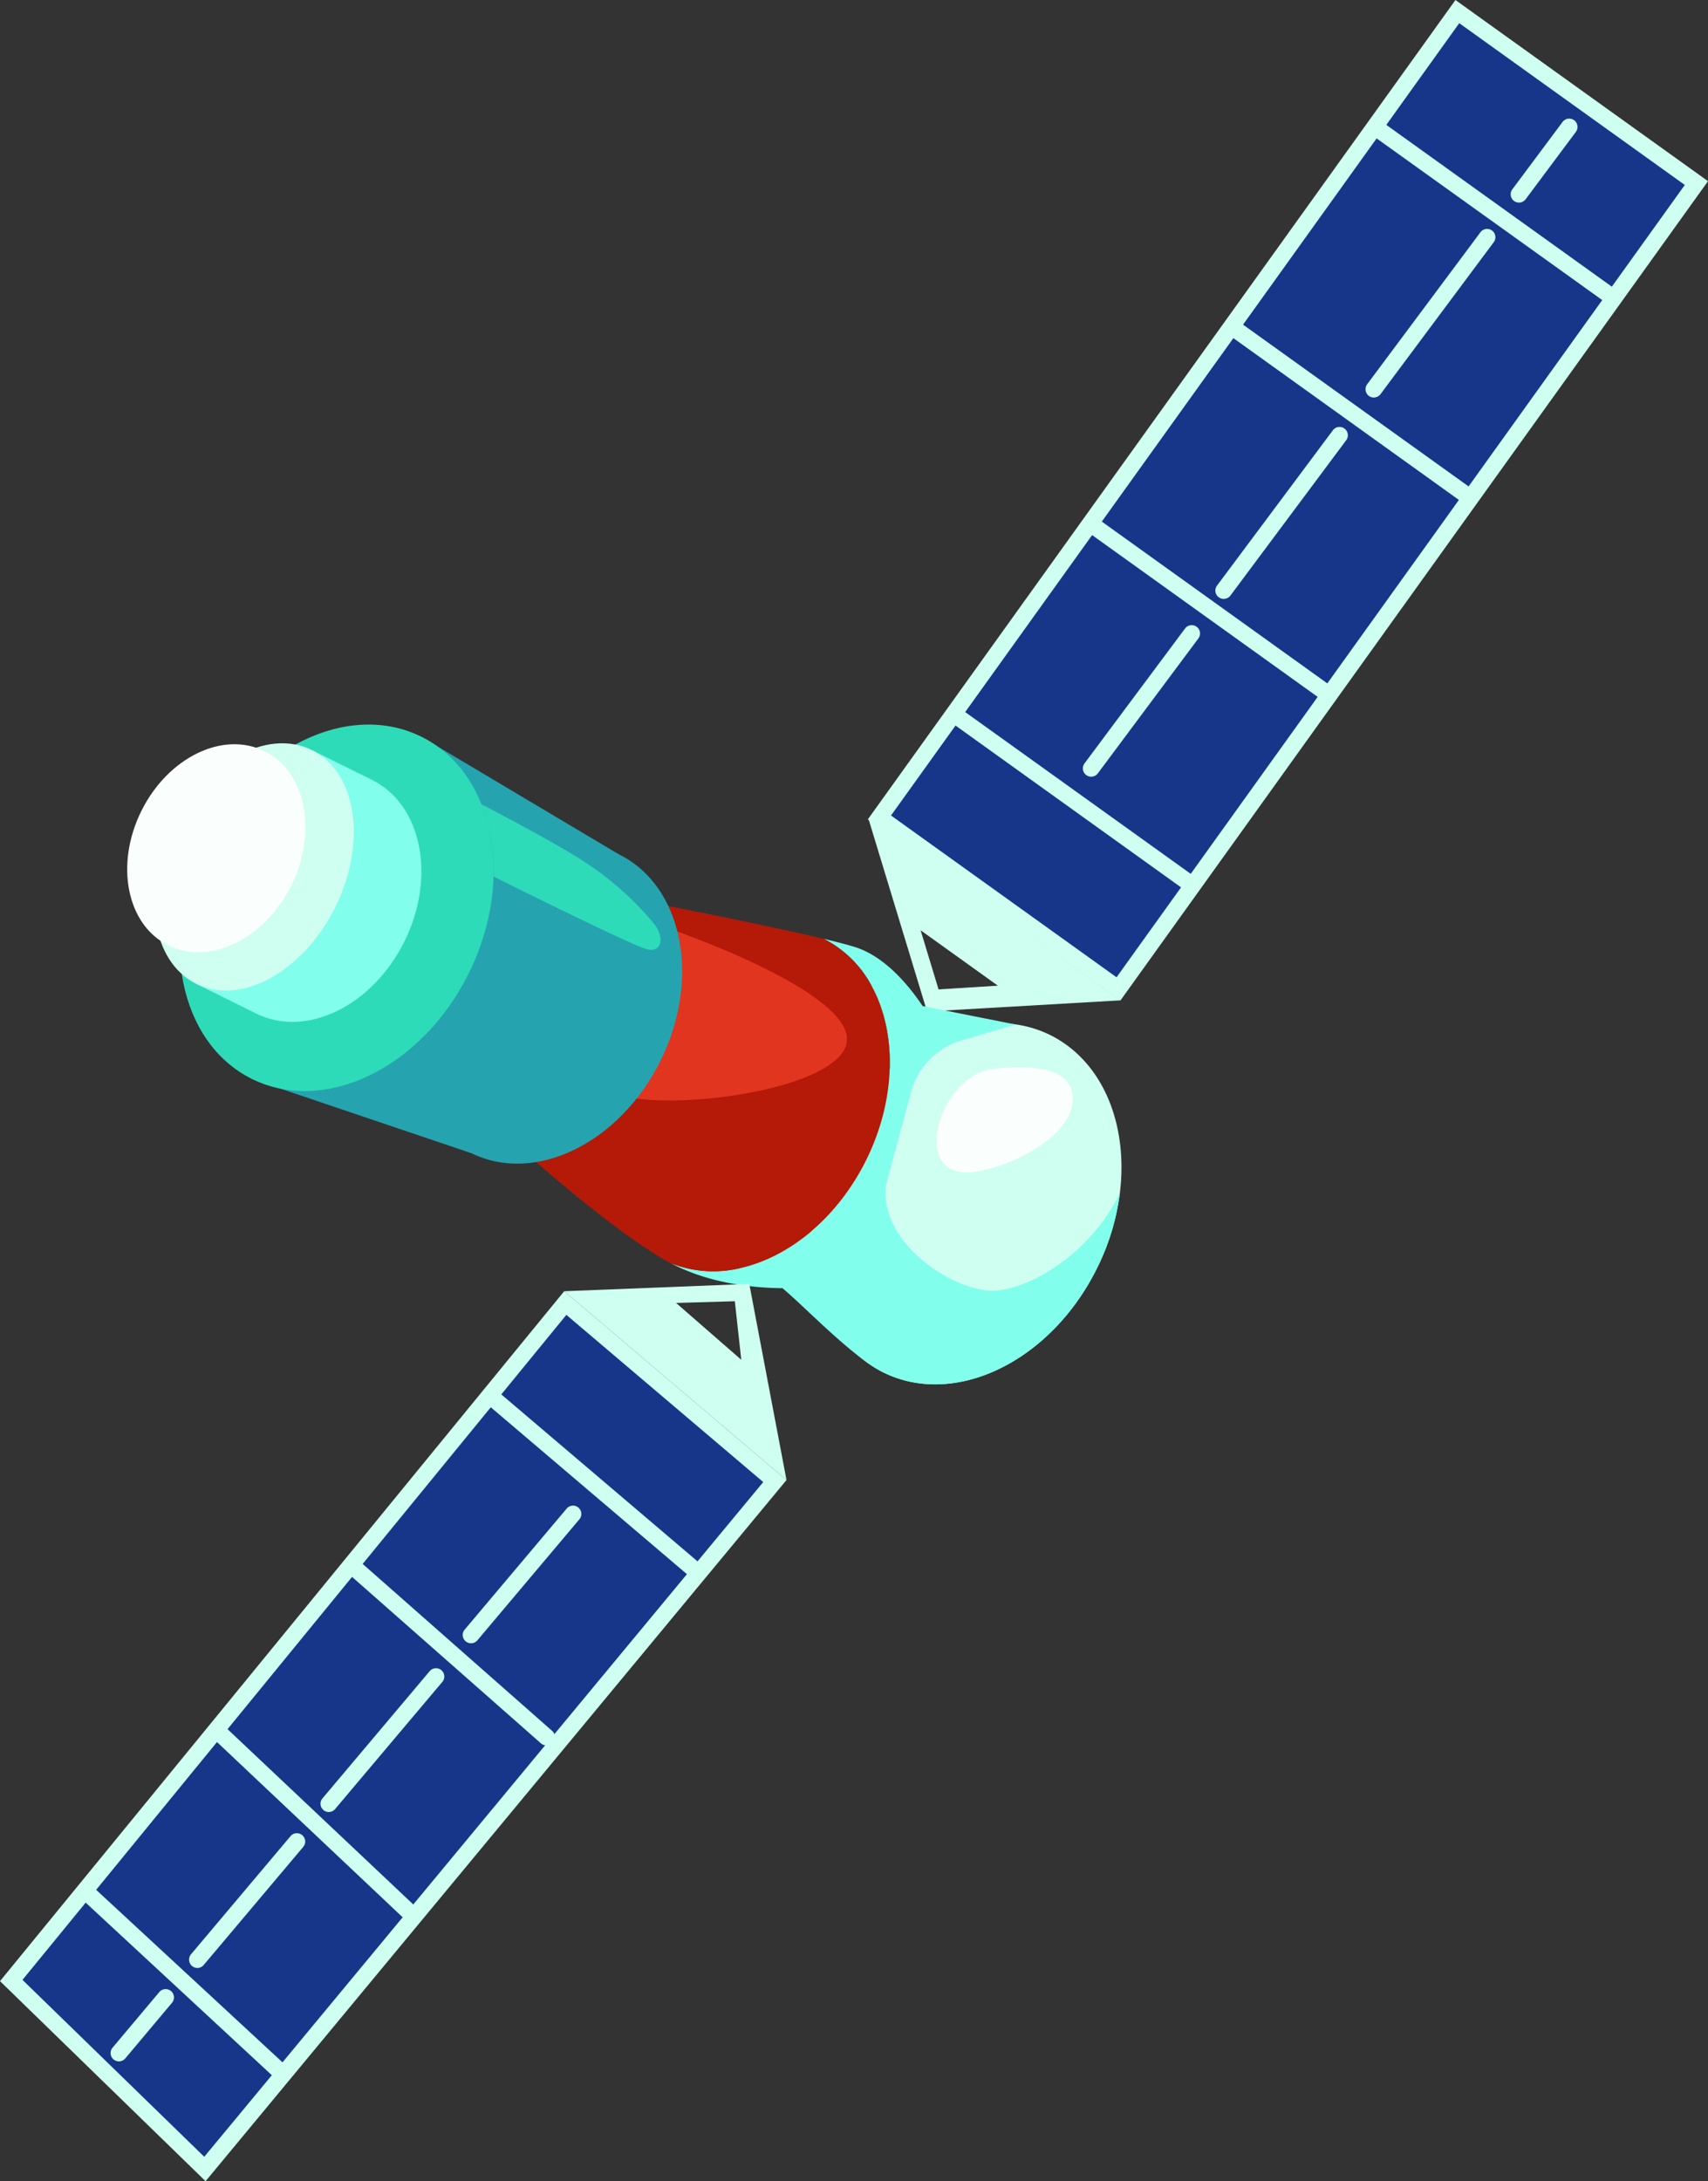 <svg xmlns="http://www.w3.org/2000/svg" viewBox="0 0 458.76 585.8"><rect x="0" y="0" width="458.76" height="585.8" fill="#333333" stroke="none"/><defs><style>.a{fill:#cffff1;}.b{fill:#17368a;}.c{fill:#9cffd8;}.d{fill:#82ffec;}.e{fill:#b51907;}.f{fill:#e23520;}.g{fill:#25a4b0;}.h{fill:#2edbb8;}.i{fill:#fafffd;}</style></defs><title>Asset 1</title><rect class="a" x="210.53" y="92.61" width="270.79" height="83.48" transform="translate(656.72 -68.44) rotate(125.65)"></rect><rect class="b" x="214.99" y="97.07" width="261.87" height="74.55" transform="translate(35.14 337.14) rotate(-54.35)"></rect><path class="a" d="M233.27,219.92,249,271.66l52-3Zm14,29.92,20.75,14.88-15.93,1Z"></path><polygon class="a" points="0 532.07 151.54 346.78 211.25 397.49 55.22 585.8 0 532.07"></polygon><polygon class="b" points="54.86 579.24 205 398.03 152.12 353.13 6.04 531.73 54.86 579.24"></polygon><path class="c" d="M215.31,345.89c2.24-.11,3.73-.29,4.2-.34A26,26,0,0,1,215.31,345.89Z"></path><path class="c" d="M234.14,264.88c6.74,12.39,6.67,30.21-1.49,46.69C225,327,212.12,337.5,199.05,340.52c-12.7-9.78-15.68-30.88-6.26-49.9C201.78,272.47,219.13,262.15,234.14,264.88Z"></path><path class="a" d="M300.79,320.4a62.89,62.89,0,0,1-6.15,20.23c-12.39,25-38.08,37.51-57.4,27.95-9.55-4.74-15.75-14-18.09-25.16-2.37-11.41-.71-24.81,5.55-37.44,12.39-25,38.08-37.51,57.39-28C296.26,285.05,303.06,302,300.79,320.4Z"></path><path class="d" d="M238.47,316.28c-2.38,8.81-2.33,12.9-4.63,17.13-3.41,6.27-6.82,11-14.18,12.12l-.15,0c-.47.05-2,.23-4.2.34h-.07c-7.36.36-22.55.1-35.17-6.69a30.71,30.71,0,0,0,19,1.31c13.07-3,26-13.51,33.6-28.95,8.16-16.48,8.23-34.3,1.49-46.69a29.94,29.94,0,0,0-12.9-12.72c3.15.76,5.91,1.47,8,2.1,8.29,2.42,15,10.46,19.14,16.86C245.46,280.22,240.83,307.57,238.47,316.28Z"></path><path class="e" d="M234.14,264.88c6.74,12.39,6.67,30.21-1.49,46.69C225,327,212.12,337.5,199.05,340.52a30.71,30.71,0,0,1-19-1.31c-.33-.17-.66-.36-1-.54-2.12-1.21-4.37-2.64-6.69-4.2-16.93-11.46-37.76-30.75-37.76-30.75l37.27-61.86s19,3.61,35.94,7.27c4.78,1,9.41,2.07,13.39,3A29.94,29.94,0,0,1,234.14,264.88Z"></path><path class="f" d="M165.05,293.66c13.5,5.28,61-.82,62.41-14S182.15,250,175.59,248,165.05,293.66,165.05,293.66Z"></path><ellipse class="g" cx="146.41" cy="269.59" rx="44.75" ry="34.57" transform="translate(-160.15 281.11) rotate(-63.65)"></ellipse><polygon class="g" points="113.17 197.88 166.28 229.49 126.55 309.69 67.65 289.78 113.17 197.88"></polygon><ellipse class="h" cx="90.41" cy="243.83" rx="51.28" ry="39.61" transform="translate(-168.21 216.6) rotate(-63.65)"></ellipse><path class="d" d="M60.14,228.83c5.37-10.83,14.4-24.92,23.64-27.37l16.15,8c13.38,6.63,17.28,26.06,8.69,43.39s-26.4,26-39.78,19.37l-16.15-8C49,255.39,54.78,239.66,60.14,228.83Z"></path><ellipse class="a" cx="68.23" cy="232.84" rx="35.02" ry="24.35" transform="translate(-170.7 190.62) rotate(-63.65)"></ellipse><ellipse class="i" cx="58.1" cy="227.82" rx="29.1" ry="22.48" transform="translate(-171.84 178.75) rotate(-63.65)"></ellipse><path class="a" d="M431.64,81a2.24,2.24,0,0,1-1.3-.42L369.76,37.17a2.23,2.23,0,1,1,2.6-3.63L432.94,77a2.23,2.23,0,0,1-1.3,4Z"></path><path class="a" d="M393.16,134.69a2.24,2.24,0,0,1-1.3-.42L331.28,90.81a2.23,2.23,0,1,1,2.6-3.62l60.58,43.45a2.24,2.24,0,0,1-1.3,4.05Z"></path><path class="a" d="M355.22,187.58a2.17,2.17,0,0,1-1.3-.42l-60.58-43.45a2.23,2.23,0,0,1,2.6-3.63l60.58,43.46a2.23,2.23,0,0,1-1.3,4Z"></path><path class="a" d="M318.53,238.74a2.24,2.24,0,0,1-1.3-.42l-60.58-43.46a2.23,2.23,0,1,1,2.6-3.62l60.58,43.45a2.24,2.24,0,0,1-1.3,4.05Z"></path><path class="a" d="M151.54,346.78l59.71,50.71-10-52.68Zm30.05,3.15,15.78-.46,1.73,15.72Z"></path><path class="a" d="M185.93,423.28a2.25,2.25,0,0,1-1.44-.53l-52.7-44.83a2.23,2.23,0,0,1,2.89-3.4l52.7,44.83a2.23,2.23,0,0,1-1.45,3.93Z"></path><path class="a" d="M146.78,468.77a2.22,2.22,0,0,1-1.47-.55L94.5,423.45a2.23,2.23,0,0,1,3-3.35l50.81,44.77a2.23,2.23,0,0,1-1.48,3.9Z"></path><path class="a" d="M109.58,515.43a2.21,2.21,0,0,1-1.53-.61L58.17,467.75a2.23,2.23,0,0,1,3.06-3.25l49.88,47.08a2.23,2.23,0,0,1,.09,3.15A2.21,2.21,0,0,1,109.58,515.43Z"></path><path class="a" d="M75.2,558.54a2.25,2.25,0,0,1-1.52-.59L22.91,510.89a2.23,2.23,0,1,1,3-3.27l50.77,47a2.23,2.23,0,0,1-1.51,3.87Z"></path><path class="d" d="M247.82,270.19l24.83,4.94-14.52,4.32a19.67,19.67,0,0,0-13.4,13.73L226.65,360l-16.37-14,28.46-37.16Z"></path><path class="i" d="M263.06,314.51c12.67-2.53,26.7-11.7,24.95-20.93-1.35-7.1-11.44-7.55-21.31-6.5C252,288.65,243.28,318.47,263.06,314.51Z"></path><path class="h" d="M175.59,248a83.21,83.21,0,0,0-19.34-17c-6.19-4-18.51-10.6-26.93-15a48.62,48.62,0,0,1,3.23,19.39c12.23,6.09,38.52,19.08,41.45,19.61C177.83,255.74,178.53,251.63,175.59,248Z"></path><path class="d" d="M300.79,320.4a62.89,62.89,0,0,1-6.15,20.23c-12.39,25-38.08,37.51-57.4,27.95-8.18-4.06-20.75-17.28-27-22.58,6.27-1.44,6.93-1.73,8.87-2.58s14.12-20.28,18.85-25.37c-1.88,15.23,16.39,27.57,27.43,28.55,9.35.82,27.4-9.36,35.33-26.06A.58.58,0,0,1,300.79,320.4Z"></path><path class="a" d="M408,54.41a2.23,2.23,0,0,1-1.79-3.57l13.48-18.08a2.23,2.23,0,1,1,3.58,2.66L409.78,53.51A2.23,2.23,0,0,1,408,54.41Z"></path><path class="a" d="M369,106.76a2.23,2.23,0,0,1-1.79-3.56l30.39-40.77a2.23,2.23,0,1,1,3.57,2.67l-30.38,40.77A2.24,2.24,0,0,1,369,106.76Z"></path><path class="a" d="M328.67,160.84a2.19,2.19,0,0,1-1.33-.44,2.23,2.23,0,0,1-.46-3.12L358,115.56a2.23,2.23,0,1,1,3.58,2.67l-31.09,41.71A2.23,2.23,0,0,1,328.67,160.84Z"></path><path class="a" d="M293.08,208.59a2.28,2.28,0,0,1-1.33-.44,2.23,2.23,0,0,1-.45-3.13l27-36.23a2.23,2.23,0,1,1,3.58,2.67l-27,36.23A2.21,2.21,0,0,1,293.08,208.59Z"></path><path class="a" d="M126.52,441.33a2.23,2.23,0,0,1-1.71-3.67l27.39-32.5a2.23,2.23,0,0,1,3.42,2.87l-27.4,32.51A2.23,2.23,0,0,1,126.52,441.33Z"></path><path class="a" d="M88.32,486.65a2.19,2.19,0,0,1-1.43-.52,2.23,2.23,0,0,1-.27-3.15l28.73-34.09a2.23,2.23,0,1,1,3.41,2.87L90,485.86A2.23,2.23,0,0,1,88.32,486.65Z"></path><path class="a" d="M53,528.53a2.24,2.24,0,0,1-1.7-3.67l26.72-31.71A2.23,2.23,0,1,1,81.46,496l-26.72,31.7A2.21,2.21,0,0,1,53,528.53Z"></path><path class="a" d="M31.89,553.62A2.24,2.24,0,0,1,30.18,550l12.61-15a2.23,2.23,0,1,1,3.41,2.88l-12.6,15A2.24,2.24,0,0,1,31.89,553.62Z"></path></svg>